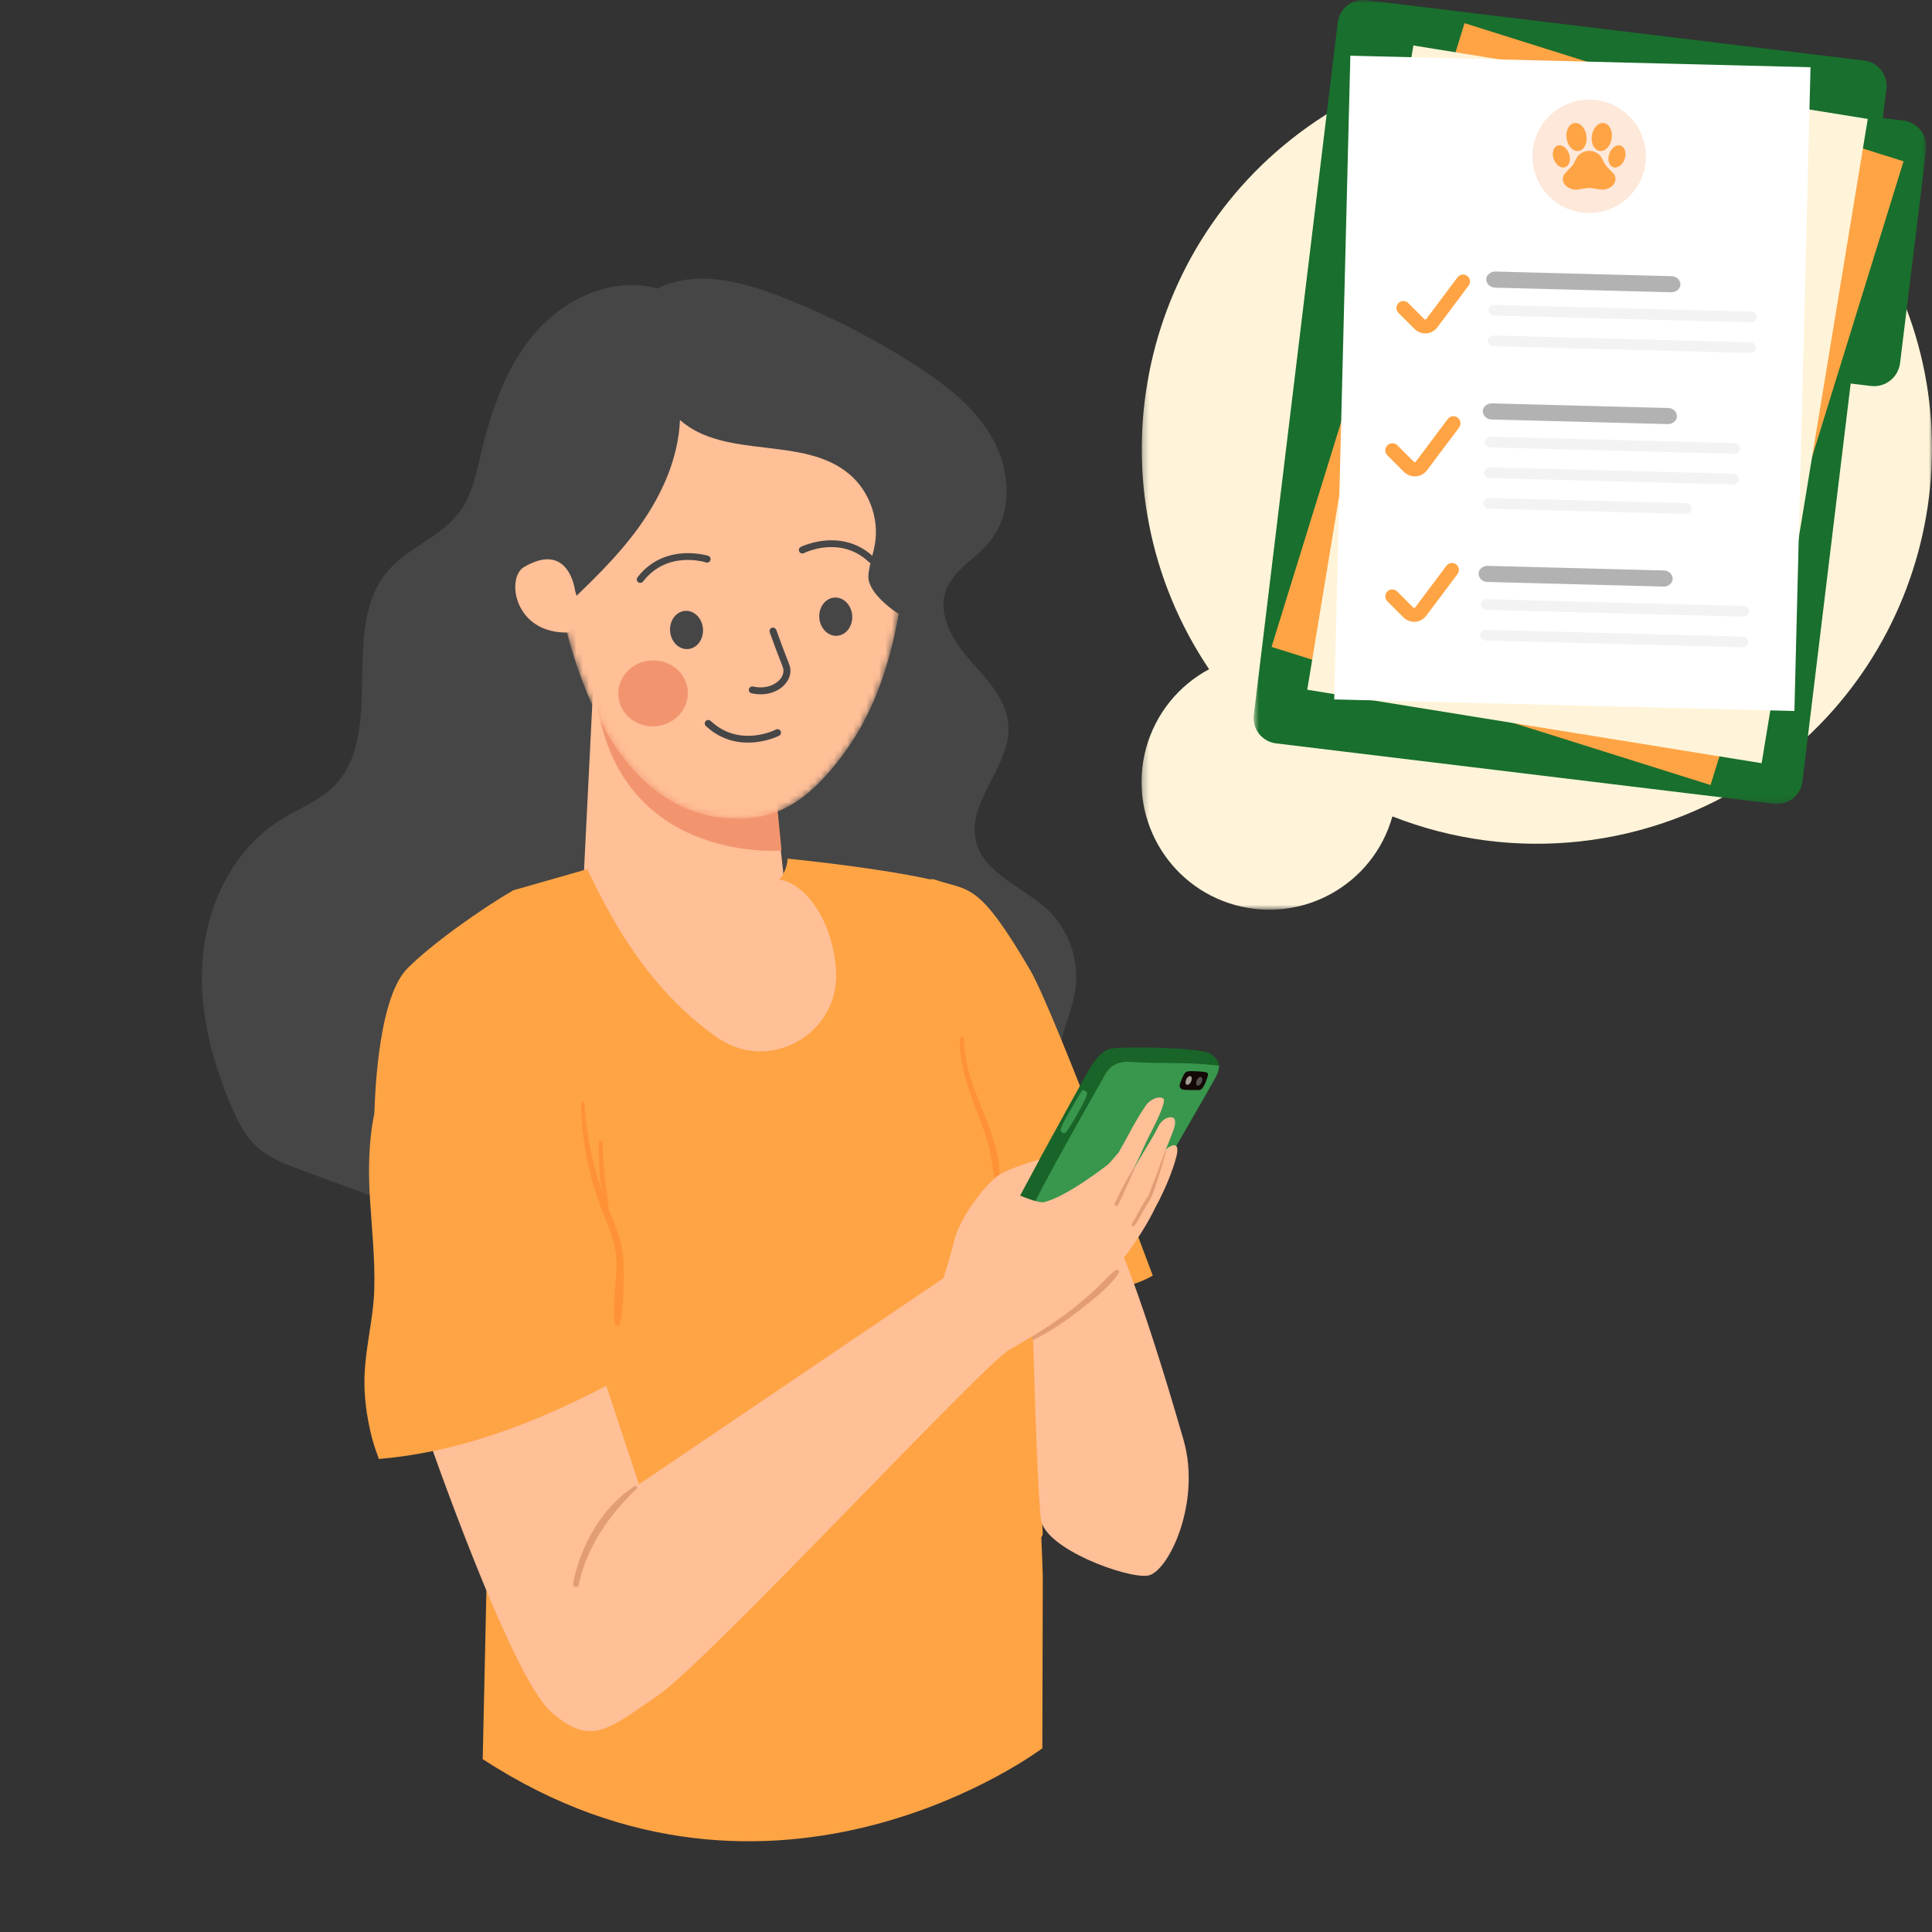 <svg width="300" height="300" viewBox="0 0 300 300" fill="none" xmlns="http://www.w3.org/2000/svg">
<rect x="0" y="0" width="300" height="300" fill="#333333" stroke="none"/>
<path fill-rule="evenodd" clip-rule="evenodd" d="M122.587 196.874C114.847 194.923 107.108 192.972 99.37 191.022C92.73 189.349 85.925 187.6 80.324 183.661C76.543 181.002 73.381 177.388 69.168 175.482C69.829 181.518 72.081 187.374 75.635 192.298C66.037 188.771 56.441 185.242 46.845 181.715C44.334 180.792 41.752 179.825 39.8 177.999C38.01 176.326 36.896 174.065 35.93 171.812C32.693 164.259 30.663 155.995 31.568 147.828C32.472 139.661 36.623 131.61 43.602 127.274C46.267 125.617 49.31 124.496 51.584 122.334C60.18 114.152 52.517 97.793 60.175 88.728C63.364 84.955 68.644 83.317 71.51 79.294C73.265 76.833 73.899 73.774 74.593 70.832C76.217 63.939 78.506 56.967 83.149 51.618C87.791 46.27 95.272 42.88 102.085 44.81C107.954 41.844 115.048 43.655 121.178 46.035C128.449 48.855 135.437 52.408 142.001 56.62C146.756 59.669 151.428 63.219 154.166 68.16C156.905 73.1 157.26 79.737 153.679 84.106C151.49 86.777 147.994 88.512 146.864 91.774C145.564 95.528 147.992 99.501 150.6 102.496C153.209 105.49 156.289 108.576 156.582 112.537C157.054 118.91 150.028 124.454 151.565 130.658C152.828 135.748 158.898 137.688 162.702 141.298C165.985 144.413 167.633 149.164 166.987 153.643C166.455 157.322 164.493 160.753 164.463 164.47C164.419 170.456 170.368 175.762 176.311 175.034C170.368 180.825 160.702 182.379 153.243 178.742C152.603 182.191 153.285 185.868 155.119 188.858C142.909 190.394 130.21 187.727 119.647 181.412C118.268 186.656 119.379 192.5 122.587 196.874Z" fill="#464646"/>
<path fill-rule="evenodd" clip-rule="evenodd" d="M90.296 143.019L92.199 104.76L119.022 112.042L122.297 141.517L90.296 143.019Z" fill="#FFBF97"/>
<path fill-rule="evenodd" clip-rule="evenodd" d="M120.07 118.936L121.357 132.075C121.357 132.075 93.874 134.427 92.267 105.035C90.947 80.874 120.07 118.936 120.07 118.936Z" fill="#F2956E"/>
<mask id="mask0_1340_11680" style="mask-type:luminance" maskUnits="userSpaceOnUse" x="84" y="48" width="58" height="80">
<path fill-rule="evenodd" clip-rule="evenodd" d="M107.317 49.097C101.408 50.514 96.959 53.05 93.636 56.255C89.468 60.276 87.152 64.527 85.944 68.823C83.358 78.023 85.794 88.191 86.603 92.092C87.16 93.628 91.019 120.497 108.008 126.099C110.432 126.898 113.129 127.263 116.139 127.051C119.801 126.797 124.212 125.382 129.312 119.213C135.422 111.822 140.094 101.721 141.099 80.609C141.196 78.578 141.284 76.871 141.311 75.355C141.427 68.485 139.976 64.827 135.818 59.872C132.081 55.417 127.395 52.318 122.603 50.498C119.128 49.18 115.597 48.535 112.332 48.535C110.565 48.535 108.876 48.724 107.317 49.097Z" fill="white"/>
</mask>
<g mask="url(#mask0_1340_11680)">
<path fill-rule="evenodd" clip-rule="evenodd" d="M107.317 49.097C101.408 50.514 96.959 53.05 93.636 56.255C89.468 60.276 87.152 64.527 85.944 68.823C83.358 78.023 85.794 88.191 86.603 92.092C87.16 93.628 91.019 120.497 108.008 126.099C110.432 126.898 113.129 127.263 116.139 127.051C119.801 126.797 124.212 125.382 129.312 119.213C135.422 111.822 140.094 101.721 141.099 80.609C141.196 78.578 141.284 76.871 141.311 75.355C141.427 68.485 139.976 64.827 135.818 59.872C132.081 55.417 127.395 52.318 122.603 50.498C119.128 49.18 115.597 48.535 112.332 48.535C110.565 48.535 108.876 48.724 107.317 49.097Z" fill="#FFBF97"/>
</g>
<path fill-rule="evenodd" clip-rule="evenodd" d="M146.037 96.359C146.347 89.022 147.378 81.894 145.952 74.692C143.758 63.617 133.995 52.963 123.091 50.038C112.186 47.114 103.574 46.739 93.746 52.295C91.171 53.751 85.631 60.087 83.719 62.343C78.791 68.162 78.568 76.676 80.19 84.127C81.129 88.44 83.017 93.109 87.085 94.82C91.432 90.722 95.809 86.59 99.289 81.732C102.769 76.875 105.334 71.188 105.585 65.219C112.603 71.439 124.805 67.579 131.936 73.669C134.969 76.261 136.515 80.488 135.869 84.427C135.591 86.111 134.946 87.734 134.842 89.438C134.588 93.597 145.887 99.911 146.037 96.359Z" fill="#464646"/>
<path fill-rule="evenodd" clip-rule="evenodd" d="M89.278 91.626C89.278 91.626 88.335 83.936 81.348 88.063C78.572 89.703 79.777 98.39 88.194 98.218C88.194 98.218 90.955 97.001 89.278 91.626Z" fill="#FFBF97"/>
<path fill-rule="evenodd" clip-rule="evenodd" d="M130.742 84.025C127.313 83.467 124.391 84.901 124.348 84.922C124.081 85.056 123.973 85.382 124.108 85.648C124.241 85.916 124.566 86.023 124.834 85.889C125.064 85.773 130.543 83.108 134.954 87.306C135.171 87.51 135.514 87.504 135.72 87.286C135.926 87.069 135.917 86.727 135.701 86.521C134.103 85.002 132.366 84.29 130.742 84.025Z" fill="#464646"/>
<path fill-rule="evenodd" clip-rule="evenodd" d="M114.588 115.195C118.021 115.728 120.932 114.272 120.975 114.25C121.242 114.114 121.346 113.787 121.209 113.522C121.073 113.255 120.748 113.15 120.482 113.286C120.252 113.404 114.794 116.111 110.351 111.947C110.132 111.745 109.79 111.753 109.585 111.972C109.382 112.191 109.393 112.533 109.61 112.738C111.219 114.244 112.962 114.942 114.588 115.195Z" fill="#464646"/>
<path fill-rule="evenodd" clip-rule="evenodd" d="M103.507 86.407C106.808 85.324 109.916 86.288 109.963 86.303C110.247 86.394 110.403 86.699 110.312 86.983C110.222 87.268 109.918 87.425 109.632 87.334C109.386 87.255 103.561 85.47 99.853 90.299C99.671 90.535 99.331 90.582 99.094 90.399C98.857 90.216 98.812 89.877 98.993 89.64C100.337 87.891 101.944 86.92 103.507 86.407Z" fill="#464646"/>
<path fill-rule="evenodd" clip-rule="evenodd" d="M127.223 95.951C127.348 97.588 128.591 98.829 130 98.721C131.411 98.614 132.453 97.199 132.328 95.562C132.204 93.925 130.961 92.684 129.55 92.792C128.14 92.899 127.098 94.314 127.223 95.951Z" fill="#464646"/>
<path fill-rule="evenodd" clip-rule="evenodd" d="M104.051 98.016C104.176 99.652 105.418 100.894 106.828 100.786C108.239 100.679 109.281 99.264 109.156 97.627C109.031 95.99 107.789 94.749 106.379 94.857C104.968 94.963 103.926 96.379 104.051 98.016Z" fill="#464646"/>
<path fill-rule="evenodd" clip-rule="evenodd" d="M118.99 107.748C120.17 107.568 121.225 107.034 121.933 106.206C122.727 105.279 122.947 104.158 122.537 103.129C121.772 101.2 121.103 99.39 120.558 97.854C120.251 97.101 119.247 97.509 119.554 98.263C120.1 99.799 120.769 101.607 121.532 103.529C121.787 104.172 121.633 104.89 121.111 105.502C120.435 106.292 118.936 107.053 116.941 106.602C116.651 106.536 116.361 106.717 116.292 107.01C116.227 107.302 116.41 107.59 116.701 107.656C117.477 107.833 118.258 107.858 118.99 107.748Z" fill="#464646"/>
<path fill-rule="evenodd" clip-rule="evenodd" d="M96.019 108.085C96.237 110.904 98.828 113.001 101.804 112.768C104.781 112.537 107.016 110.064 106.796 107.246C106.577 104.427 103.987 102.33 101.01 102.561C98.034 102.793 95.8 105.266 96.019 108.085Z" fill="#F2956E"/>
<path fill-rule="evenodd" clip-rule="evenodd" d="M146.715 161.279L153.815 201.948C153.815 201.948 163.252 200.54 170.207 200.377C175.613 200.251 179.001 198.064 179.001 198.064C179.001 198.064 163.708 157.049 159.998 150.694C151.772 136.604 150.529 138.491 145.222 136.604C139.914 134.716 146.715 161.279 146.715 161.279Z" fill="#FFA445"/>
<path fill-rule="evenodd" clip-rule="evenodd" d="M75.756 236.7C77.443 236.972 79.198 237.409 81.003 237.956L81.701 213.605L81.206 148.427L80.645 145.127L79.722 138.242L91.184 134.967C91.184 134.967 103.712 141.211 114.109 139.878C122.426 138.814 122.297 133.328 122.297 133.328C122.297 133.328 144.222 135.469 150.134 138.242L158.983 182.625C158.983 182.625 159.431 189.586 159.999 199.451C160.216 203.247 160.473 207.972 160.734 213.02V213.023C160.816 214.64 160.899 216.292 160.983 217.958C161.063 219.585 161.145 221.224 161.22 222.855C161.365 225.769 161.499 228.666 161.626 231.44C161.657 232.179 161.69 232.91 161.722 233.629C161.788 235.182 161.853 236.686 161.912 238.121C161.92 238.315 161.858 238.506 161.736 238.659C161.722 238.676 161.706 238.691 161.692 238.71C161.781 240.785 161.868 242.835 161.924 244.694L161.854 271.472C161.854 271.472 120.341 302.812 74.955 273.153L75.756 236.7Z" fill="#FFA445"/>
<path fill-rule="evenodd" clip-rule="evenodd" d="M173.518 192.922C173.518 192.922 176.876 199.661 183.774 223.56C186.601 233.355 181.377 244.182 178.231 244.66C174.98 245.152 162.124 240.454 161.626 235.873C160.982 229.974 160.406 207.19 160.406 207.19C160.406 207.19 166.473 197.072 169.019 199.02L173.518 192.922Z" fill="#FFBF97"/>
<path fill-rule="evenodd" clip-rule="evenodd" d="M154.516 177.918C154.02 176.072 153.338 174.275 152.628 172.502C151.188 168.903 149.683 165.265 149.719 161.321C149.724 160.886 149.056 160.886 149.045 161.321C148.944 165.069 150.184 168.61 151.477 172.075C152.147 173.869 152.858 175.65 153.396 177.49C153.924 179.298 153.99 181.204 154.499 182.997C154.571 183.249 154.954 183.259 155.021 182.997C155.434 181.382 154.938 179.486 154.516 177.918Z" fill="#FF9236"/>
<path fill-rule="evenodd" clip-rule="evenodd" d="M120.659 136.604C123.599 136.451 129.045 141.138 129.805 150.457C130.615 160.387 119.569 166.811 111.392 161.119C100.285 153.388 94.448 141.734 91.184 134.967C91.184 134.967 118.006 136.743 120.659 136.604Z" fill="#FFBF97"/>
<path fill-rule="evenodd" clip-rule="evenodd" d="M168.678 166.848C168.678 166.848 170.457 163.333 172.24 162.876C174.021 162.417 186.427 162.667 187.824 163.545C190.108 164.983 189.195 166.387 188.633 167.504C188.069 168.622 173.329 194.051 173.329 194.051C173.329 194.051 172.324 196.501 170.871 196.548C168.392 196.628 155.111 196.635 155.111 196.635C155.111 196.635 152.978 195.528 154.956 191.855C156.933 188.181 167.938 168.082 168.678 166.848Z" fill="#196428"/>
<path fill-rule="evenodd" clip-rule="evenodd" d="M171.641 166.79C166.55 175.843 161.329 184.799 156.955 194.202C156.803 195.012 156.657 195.829 156.538 196.652C160.319 196.696 168.864 196.613 170.871 196.548C172.324 196.502 173.33 194.05 173.33 194.05C173.33 194.05 188.069 168.622 188.632 167.504C188.94 166.892 189.342 166.212 189.273 165.477C184.242 164.865 180.526 165.222 175.509 164.879C173.836 164.764 172.463 165.328 171.641 166.79Z" fill="#38964D"/>
<path fill-rule="evenodd" clip-rule="evenodd" d="M66.186 222.394C66.186 222.394 79.218 260.142 85.51 265.759C91.8 271.377 94.497 268.455 102.137 263.288C109.776 258.119 152.692 211.834 156.735 209.587C158.892 208.39 164.518 205.101 169.692 200.549C174.224 196.565 178.106 190.353 179.44 187.401C181.036 183.868 172.148 180.742 172.148 180.742C172.148 180.742 165.81 185.762 162.128 186.669C161.245 186.887 158.409 185.645 158.409 185.645L161.399 180.046C161.399 180.046 156.437 181.389 154.789 182.7C152.194 184.763 148.871 189.653 148.16 192.661C147.487 195.508 146.477 198.494 146.477 198.494L99.216 230.483L87.757 195.881C87.757 195.881 64.838 204.195 66.186 222.394Z" fill="#FFBF97"/>
<path fill-rule="evenodd" clip-rule="evenodd" d="M86.137 146.611L85.662 144.513C85.002 143.816 84.355 143.132 83.741 142.475C82.389 141.03 80.358 138.785 80.358 138.785L80.296 138.716C80.296 138.716 79.897 138.14 79.721 138.241C74.833 141.043 66.939 146.645 63.241 150.395C58.34 155.363 58.18 172.639 58.131 172.886C57.208 177.367 57.172 181.935 57.467 186.478C57.762 191.021 58.239 195.568 58.12 200.125C57.999 204.835 56.671 209.409 56.593 214.117C56.545 216.932 56.921 219.759 57.568 222.498C57.859 223.733 58.243 224.996 58.709 226.178C58.737 226.25 58.774 226.379 58.816 226.55C72.372 225.404 85.08 220.192 97.091 213.6L93.882 180.977L86.137 146.611Z" fill="#FFA445"/>
<path fill-rule="evenodd" clip-rule="evenodd" d="M173.719 178.919C175.345 176.095 176.136 174.299 177.937 171.633C178.453 170.869 179.778 170.108 180.595 170.539C181.051 170.779 180.4 172.629 178.558 176.151C177.794 177.612 177.008 179.576 176.084 181.377C175.83 181.872 174.722 183.507 174.362 183.973C173.557 183.29 173.014 181.308 172.147 180.741C172.817 179.997 173.561 179.117 173.719 178.919Z" fill="#FFBF97"/>
<path fill-rule="evenodd" clip-rule="evenodd" d="M174.51 183.53C174.783 183.117 175.834 181.975 175.834 181.975C176.954 179.689 178.628 177.427 179.879 174.883C180.403 173.815 181.3 173.545 181.527 173.505C182.911 173.27 182.476 174.834 182.113 175.754C181.126 178.257 180.143 180.981 178.76 183.173C178.607 183.441 178.214 183.988 177.838 184.518C177.093 183.917 175.309 184.046 174.51 183.53Z" fill="#FFBF97"/>
<path fill-rule="evenodd" clip-rule="evenodd" d="M177.034 185.187C177.931 183.456 178.595 181.745 179.81 179.878C180.232 179.227 181.179 178.166 182.012 177.884C182.964 177.561 182.919 178.635 182.666 179.61C182.091 181.811 181.071 184.218 180.057 186.256C180.057 186.256 179.863 186.641 179.862 186.64C179.743 186.859 179.586 187.139 179.44 187.4C178.538 186.822 177.601 186.298 176.64 185.819C176.846 185.498 177.017 185.22 177.034 185.187Z" fill="#FFBF97"/>
<path fill-rule="evenodd" clip-rule="evenodd" d="M187.466 167.346C187.617 166.895 187.669 166.568 187.201 166.481C186.619 166.373 184.631 166.234 184.292 166.397C183.858 166.604 183.718 167.053 183.244 168.244C183.08 168.654 183.22 169.086 183.651 169.182C184.125 169.289 185.668 169.272 186.264 169.255C186.602 169.246 187.042 168.616 187.466 167.346Z" fill="#130806"/>
<path fill-rule="evenodd" clip-rule="evenodd" d="M184.946 167.953C184.775 168.316 184.469 168.532 184.265 168.436C184.058 168.339 184.032 167.966 184.203 167.602C184.374 167.239 184.678 167.023 184.885 167.12C185.089 167.217 185.117 167.59 184.946 167.953Z" fill="#A49F93"/>
<path fill-rule="evenodd" clip-rule="evenodd" d="M186.586 168.076C186.415 168.44 186.11 168.656 185.905 168.559C185.699 168.462 185.672 168.089 185.843 167.726C186.014 167.363 186.318 167.147 186.525 167.243C186.729 167.34 186.757 167.713 186.586 168.076Z" fill="#545050"/>
<path fill-rule="evenodd" clip-rule="evenodd" d="M167.948 169.433C167.948 169.433 164.677 174.789 164.697 175.387C164.717 175.986 165.318 176.089 165.571 175.772C166.098 175.105 169.167 170.032 168.778 169.634C168.391 169.234 168.105 169.174 167.948 169.433Z" fill="#38964D"/>
<path fill-rule="evenodd" clip-rule="evenodd" d="M180.98 178.612C180.484 179.915 180.018 181.231 179.536 182.539C179.151 183.583 178.693 184.678 178.282 185.751C177.328 187.067 176.641 188.579 175.726 190.111C175.608 190.307 175.963 190.524 176.124 190.342C176.674 189.721 177.019 188.921 177.422 188.2C177.712 187.678 178.356 186.614 178.385 186.569C179.112 185.485 179.446 184.085 179.853 182.855C180.31 181.468 180.738 180.06 181.081 178.64C181.098 178.573 181.004 178.551 180.98 178.612Z" fill="#E29D76"/>
<path fill-rule="evenodd" clip-rule="evenodd" d="M176.065 181.342C175.6 182.137 175.152 182.829 174.736 183.597C174.267 184.464 173.497 185.992 173.1 186.893C172.969 187.191 173.345 187.417 173.537 187.149C174.107 186.349 174.671 184.759 175.104 183.879C175.494 183.088 175.797 182.287 176.205 181.423C176.237 181.356 176.111 181.264 176.065 181.342Z" fill="#E29D76"/>
<path fill-rule="evenodd" clip-rule="evenodd" d="M173.192 197.255C172.138 198.076 171.251 199.141 170.271 200.052C169.283 200.968 168.268 201.855 167.222 202.704C165.055 204.457 162.728 206.021 160.356 207.481C160.038 207.678 160.317 208.152 160.646 207.981C163.14 206.69 165.46 205.153 167.67 203.424C169.764 201.784 172.241 199.902 173.714 197.658C173.937 197.315 173.466 197.042 173.192 197.255Z" fill="#E29D76"/>
<path fill-rule="evenodd" clip-rule="evenodd" d="M98.54 230.756C93.419 234.11 90.167 239.96 88.986 245.87C88.874 246.433 89.728 246.675 89.85 246.109C91.141 240.156 94.515 235.317 98.86 231.171C99.075 230.967 98.794 230.589 98.54 230.756Z" fill="#E29D76"/>
<path fill-rule="evenodd" clip-rule="evenodd" d="M94.984 188.931C94.809 188.52 94.639 188.107 94.472 187.693C94.499 187.656 94.517 187.611 94.513 187.553C94.402 185.855 94.064 184.181 93.883 182.489C93.701 180.792 93.6 179.089 93.559 177.382C93.551 176.988 92.941 176.986 92.945 177.382C92.972 179.784 93.012 182.345 93.399 184.789C91.939 180.464 91.028 175.98 90.768 171.392C90.749 171.032 90.196 171.026 90.203 171.392C90.326 177.158 91.427 182.831 93.564 188.194C94.68 190.993 95.795 193.558 95.724 196.64C95.655 199.609 95.049 202.677 95.492 205.633C95.551 206.023 96.151 205.982 96.238 205.633C96.941 202.848 96.787 199.714 96.834 196.857C96.882 193.989 96.102 191.542 94.984 188.931Z" fill="#FF9236"/>
<mask id="mask1_1340_11680" style="mask-type:luminance" maskUnits="userSpaceOnUse" x="177" y="8" width="123" height="134">
<path fill-rule="evenodd" clip-rule="evenodd" d="M177.255 8.322H300V141.264H177.255V8.322Z" fill="white"/>
</mask>
<g mask="url(#mask1_1340_11680)">
<path fill-rule="evenodd" clip-rule="evenodd" d="M187.748 103.916C168.837 75.804 176.295 37.686 204.405 18.774C232.517 -0.137 270.636 7.321 289.547 35.432C308.46 63.543 301.001 101.662 272.89 120.573C256.163 131.826 234.975 134.143 216.212 126.77C213.256 137.323 202.303 143.48 191.75 140.523C181.197 137.567 175.04 126.615 177.996 116.062C179.455 110.853 182.978 106.466 187.748 103.916Z" fill="#FFF4D9"/>
</g>
<mask id="mask2_1340_11680" style="mask-type:luminance" maskUnits="userSpaceOnUse" x="194" y="0" width="106" height="125">
<path fill-rule="evenodd" clip-rule="evenodd" d="M194.662 0H299.126V124.836H194.662V0Z" fill="white"/>
</mask>
<g mask="url(#mask2_1340_11680)">
<path fill-rule="evenodd" clip-rule="evenodd" d="M295.537 18.722L292.37 18.334L292.917 13.81C293.18 11.639 291.633 9.666 289.462 9.402L212.137 0.028C209.965 -0.235 207.992 1.312 207.728 3.483L194.691 111.026C194.428 113.197 195.975 115.17 198.146 115.432L275.473 124.807C277.644 125.07 279.617 123.524 279.88 121.353L287.372 59.552L290.49 59.934C292.73 60.209 294.768 58.615 295.042 56.376L299.095 23.273C299.37 21.033 297.777 18.997 295.537 18.722Z" fill="#196F2D"/>
</g>
<path fill-rule="evenodd" clip-rule="evenodd" d="M265.614 121.9L295.582 25.047L227.414 3.599L197.446 100.452L265.614 121.9Z" fill="#FFA445"/>
<path fill-rule="evenodd" clip-rule="evenodd" d="M273.545 118.509L290.026 18.469L219.469 7.063L202.99 107.103L273.545 118.509Z" fill="#FFF4D9"/>
<path fill-rule="evenodd" clip-rule="evenodd" d="M278.636 110.402L281.136 10.441L209.682 8.648L207.18 108.606L278.636 110.402Z" fill="white"/>
<path fill-rule="evenodd" clip-rule="evenodd" d="M232.142 44.664C232.386 44.672 232.628 44.677 232.872 44.684C233.536 44.701 234.198 44.719 234.861 44.736C235.842 44.761 236.823 44.788 237.804 44.813L241.394 44.907C242.711 44.942 244.03 44.977 245.347 45.011L249.319 45.116C250.553 45.148 251.787 45.181 253.022 45.213C254.064 45.241 255.107 45.268 256.151 45.296C256.901 45.315 257.652 45.335 258.402 45.355C258.758 45.364 259.113 45.377 259.469 45.383C259.485 45.383 259.5 45.383 259.516 45.384C260.241 45.402 260.952 44.847 260.935 44.171C260.92 43.492 260.359 42.904 259.582 42.885C259.337 42.878 259.093 42.872 258.851 42.865C258.187 42.848 257.524 42.83 256.862 42.813L253.919 42.736C252.723 42.704 251.525 42.673 250.329 42.641C249.01 42.607 247.693 42.572 246.376 42.537C245.052 42.502 243.728 42.468 242.404 42.433C241.17 42.401 239.936 42.368 238.701 42.336C237.658 42.308 236.616 42.28 235.572 42.253C234.822 42.234 234.071 42.214 233.321 42.194C232.965 42.185 232.609 42.171 232.254 42.166C232.238 42.166 232.223 42.165 232.207 42.165C231.482 42.145 230.771 42.702 230.787 43.378C230.803 44.056 231.364 44.643 232.142 44.664Z" fill="#B2B2B2"/>
<path fill-rule="evenodd" clip-rule="evenodd" d="M232.027 49.005C232.385 49.015 232.743 49.024 233.1 49.033C234.064 49.059 235.029 49.084 235.993 49.109C237.422 49.147 238.851 49.185 240.282 49.223C242.025 49.268 243.768 49.314 245.513 49.36C247.417 49.409 249.32 49.46 251.223 49.51C253.159 49.561 255.093 49.611 257.027 49.662C258.818 49.709 260.611 49.756 262.402 49.803C263.921 49.843 265.44 49.883 266.96 49.923L270.236 50.01C270.753 50.022 271.269 50.042 271.785 50.05C271.809 50.05 271.831 50.052 271.854 50.052C272.337 50.064 272.81 49.694 272.8 49.242C272.789 48.791 272.416 48.399 271.897 48.385C271.539 48.376 271.182 48.367 270.824 48.357C269.861 48.332 268.896 48.307 267.932 48.282C266.503 48.244 265.074 48.206 263.643 48.168C261.9 48.123 260.156 48.077 258.411 48.031C256.508 47.981 254.605 47.931 252.701 47.88C250.766 47.83 248.832 47.779 246.898 47.729C245.106 47.681 243.314 47.635 241.523 47.587C240.004 47.548 238.485 47.507 236.965 47.468C235.872 47.439 234.781 47.411 233.688 47.381C233.172 47.368 232.656 47.349 232.138 47.34C232.116 47.34 232.093 47.339 232.071 47.339C231.587 47.326 231.114 47.697 231.124 48.148C231.135 48.6 231.508 48.991 232.027 49.005Z" fill="#F3F3F3"/>
<path fill-rule="evenodd" clip-rule="evenodd" d="M231.902 53.763C232.26 53.773 232.618 53.781 232.975 53.791C233.939 53.816 234.904 53.841 235.868 53.867C237.297 53.904 238.726 53.942 240.157 53.98C241.9 54.025 243.643 54.071 245.388 54.118C247.292 54.167 249.195 54.217 251.098 54.268C253.034 54.318 254.968 54.369 256.902 54.419C258.693 54.467 260.486 54.513 262.277 54.561C263.796 54.6 265.315 54.641 266.835 54.68C267.928 54.709 269.019 54.738 270.111 54.767C270.628 54.78 271.144 54.799 271.66 54.808C271.684 54.808 271.706 54.809 271.729 54.809C272.213 54.822 272.685 54.451 272.675 54C272.664 53.548 272.291 53.157 271.772 53.143C271.414 53.133 271.057 53.125 270.699 53.115C269.736 53.09 268.771 53.064 267.807 53.039C266.378 53.001 264.949 52.963 263.518 52.925C261.775 52.88 260.031 52.834 258.286 52.788C256.383 52.739 254.48 52.688 252.576 52.638L246.773 52.486C244.981 52.439 243.189 52.392 241.398 52.345C239.879 52.306 238.36 52.265 236.84 52.225C235.747 52.196 234.656 52.168 233.563 52.139C233.047 52.126 232.531 52.106 232.013 52.098C231.991 52.098 231.968 52.096 231.946 52.096C231.462 52.084 230.989 52.454 230.999 52.906C231.01 53.357 231.383 53.749 231.902 53.763Z" fill="#F3F3F3"/>
<path fill-rule="evenodd" clip-rule="evenodd" d="M231.604 65.135C231.848 65.142 232.09 65.148 232.334 65.155C232.998 65.172 233.66 65.19 234.323 65.207L237.266 65.284C238.462 65.315 239.66 65.347 240.856 65.378C242.173 65.413 243.492 65.448 244.809 65.482C246.133 65.517 247.457 65.552 248.781 65.587C250.015 65.619 251.25 65.652 252.484 65.684C253.526 65.712 254.569 65.739 255.613 65.767C256.363 65.786 257.114 65.806 257.864 65.826C258.22 65.835 258.575 65.848 258.931 65.854C258.947 65.854 258.962 65.854 258.978 65.855C259.703 65.873 260.414 65.318 260.397 64.642C260.382 63.963 259.821 63.375 259.044 63.356C258.8 63.349 258.556 63.343 258.313 63.336C257.65 63.319 256.986 63.301 256.324 63.284C255.342 63.258 254.362 63.232 253.381 63.207C252.185 63.175 250.987 63.144 249.791 63.112C248.472 63.078 247.155 63.043 245.838 63.008C244.514 62.973 243.19 62.939 241.866 62.904L238.164 62.807C237.12 62.779 236.078 62.751 235.034 62.724C234.284 62.705 233.534 62.685 232.783 62.666C232.427 62.656 232.071 62.642 231.716 62.638C231.7 62.638 231.685 62.636 231.67 62.636C230.944 62.617 230.233 63.173 230.249 63.849C230.266 64.527 230.827 65.115 231.604 65.135Z" fill="#B2B2B2"/>
<path fill-rule="evenodd" clip-rule="evenodd" d="M231.24 78.991C231.512 78.998 231.784 79.005 232.056 79.012C232.795 79.032 233.536 79.051 234.276 79.071C235.37 79.099 236.466 79.129 237.56 79.156C238.895 79.192 240.232 79.227 241.567 79.262C243.03 79.301 244.493 79.339 245.955 79.378C247.432 79.416 248.909 79.455 250.385 79.495C251.762 79.53 253.139 79.566 254.515 79.603C255.68 79.633 256.842 79.664 258.005 79.694C258.841 79.716 259.678 79.739 260.514 79.76C260.908 79.771 261.304 79.786 261.698 79.792C261.715 79.792 261.733 79.792 261.75 79.793C262.234 79.806 262.706 79.434 262.697 78.984C262.685 78.532 262.312 78.14 261.793 78.126C261.521 78.119 261.249 78.112 260.977 78.105C260.238 78.085 259.497 78.065 258.757 78.047C257.663 78.018 256.567 77.99 255.473 77.96C254.138 77.925 252.803 77.89 251.466 77.855C250.003 77.817 248.54 77.778 247.077 77.74C245.601 77.701 244.125 77.661 242.648 77.624L238.518 77.514C237.355 77.485 236.191 77.454 235.028 77.423C234.192 77.4 233.356 77.379 232.52 77.357C232.125 77.347 231.73 77.33 231.335 77.326C231.318 77.326 231.301 77.325 231.283 77.325C230.799 77.312 230.327 77.682 230.336 78.134C230.348 78.586 230.721 78.977 231.24 78.991Z" fill="#F3F3F3"/>
<path fill-rule="evenodd" clip-rule="evenodd" d="M231.365 74.234C231.703 74.242 232.042 74.252 232.38 74.26C233.293 74.284 234.206 74.308 235.119 74.332C236.478 74.368 237.837 74.403 239.197 74.44C240.843 74.483 242.491 74.525 244.138 74.569C245.947 74.617 247.757 74.664 249.566 74.712C251.392 74.76 253.22 74.807 255.046 74.856C256.75 74.9 258.453 74.945 260.157 74.99C261.596 75.027 263.035 75.065 264.475 75.103L267.581 75.184C268.071 75.199 268.561 75.217 269.052 75.224C269.073 75.224 269.094 75.225 269.115 75.225C269.599 75.238 270.073 74.868 270.062 74.416C270.05 73.964 269.677 73.573 269.158 73.559C268.82 73.55 268.482 73.541 268.143 73.532L265.404 73.461C264.045 73.424 262.686 73.389 261.326 73.353C259.68 73.309 258.033 73.267 256.387 73.224C254.577 73.176 252.767 73.128 250.957 73.081C249.131 73.033 247.305 72.985 245.477 72.936C243.775 72.893 242.07 72.848 240.368 72.803C238.927 72.765 237.488 72.727 236.049 72.689C235.014 72.661 233.979 72.635 232.942 72.608C232.453 72.594 231.962 72.576 231.471 72.569C231.45 72.569 231.429 72.567 231.408 72.567C230.924 72.555 230.452 72.925 230.461 73.377C230.473 73.828 230.846 74.22 231.365 74.234Z" fill="#F3F3F3"/>
<path fill-rule="evenodd" clip-rule="evenodd" d="M231.49 69.476C231.828 69.485 232.167 69.495 232.505 69.503C233.418 69.527 234.331 69.551 235.244 69.574C236.603 69.611 237.962 69.646 239.322 69.682C240.968 69.726 242.616 69.768 244.263 69.811C246.072 69.859 247.882 69.907 249.691 69.954C251.517 70.002 253.345 70.05 255.171 70.099C256.875 70.142 258.578 70.187 260.282 70.232C261.721 70.27 263.16 70.308 264.6 70.346L267.706 70.427C268.196 70.441 268.686 70.46 269.177 70.466C269.198 70.466 269.219 70.468 269.24 70.468C269.724 70.481 270.198 70.11 270.187 69.659C270.177 69.207 269.802 68.816 269.283 68.802C268.945 68.793 268.607 68.783 268.268 68.775L265.529 68.703C264.17 68.667 262.811 68.632 261.451 68.595C259.805 68.552 258.158 68.51 256.512 68.466C254.702 68.419 252.892 68.371 251.082 68.323C249.256 68.276 247.43 68.228 245.602 68.179C243.9 68.135 242.195 68.091 240.493 68.046C239.052 68.008 237.613 67.97 236.174 67.932C235.139 67.904 234.104 67.877 233.067 67.851C232.578 67.837 232.087 67.818 231.596 67.811C231.575 67.811 231.554 67.81 231.533 67.81C231.049 67.797 230.577 68.168 230.586 68.619C230.598 69.071 230.971 69.462 231.49 69.476Z" fill="#F3F3F3"/>
<path fill-rule="evenodd" clip-rule="evenodd" d="M230.941 90.364C231.185 90.371 231.428 90.376 231.672 90.383C232.335 90.4 232.997 90.418 233.66 90.435L236.603 90.513C237.799 90.543 238.997 90.576 240.194 90.606C241.511 90.641 242.829 90.677 244.146 90.71C245.47 90.745 246.794 90.78 248.118 90.815C249.352 90.848 250.587 90.88 251.821 90.912C252.863 90.94 253.907 90.967 254.95 90.995C255.701 91.015 256.451 91.034 257.201 91.054C257.558 91.064 257.912 91.076 258.269 91.082C258.284 91.082 258.299 91.082 258.315 91.083C259.04 91.102 259.751 90.546 259.734 89.87C259.719 89.191 259.158 88.604 258.381 88.584C258.137 88.577 257.893 88.571 257.65 88.564C256.987 88.547 256.323 88.529 255.661 88.512C254.679 88.486 253.699 88.46 252.719 88.435C251.522 88.403 250.324 88.372 249.128 88.34C247.81 88.306 246.493 88.271 245.176 88.236C243.852 88.201 242.528 88.167 241.203 88.132C239.969 88.1 238.735 88.068 237.501 88.035C236.457 88.007 235.415 87.979 234.372 87.953C233.621 87.933 232.871 87.913 232.12 87.894C231.764 87.884 231.408 87.87 231.053 87.866C231.038 87.866 231.022 87.864 231.007 87.864C230.282 87.845 229.571 88.402 229.586 89.078C229.603 89.755 230.164 90.343 230.941 90.364Z" fill="#B2B2B2"/>
<path fill-rule="evenodd" clip-rule="evenodd" d="M230.827 94.705C231.184 94.715 231.542 94.723 231.9 94.733C232.863 94.758 233.828 94.783 234.792 94.808C236.221 94.846 237.65 94.884 239.081 94.922C240.824 94.967 242.568 95.013 244.313 95.059C246.216 95.109 248.119 95.159 250.022 95.21C251.958 95.26 253.892 95.311 255.826 95.361C257.617 95.409 259.41 95.455 261.201 95.503C262.72 95.542 264.239 95.583 265.759 95.622C266.852 95.651 267.943 95.68 269.036 95.709C269.552 95.722 270.068 95.741 270.584 95.75C270.608 95.75 270.63 95.751 270.653 95.751C271.137 95.764 271.609 95.393 271.6 94.942C271.588 94.49 271.215 94.099 270.696 94.085C270.339 94.075 269.981 94.067 269.623 94.057C268.66 94.031 267.695 94.006 266.731 93.981C265.302 93.943 263.873 93.905 262.442 93.867C260.699 93.822 258.955 93.776 257.211 93.73C255.307 93.681 253.404 93.63 251.501 93.58C249.565 93.529 247.631 93.479 245.697 93.428C243.906 93.381 242.113 93.334 240.322 93.287L235.764 93.167L232.487 93.081C231.971 93.068 231.455 93.048 230.938 93.04C230.915 93.04 230.893 93.038 230.87 93.038C230.386 93.026 229.914 93.396 229.923 93.848C229.935 94.299 230.308 94.691 230.827 94.705Z" fill="#F3F3F3"/>
<path fill-rule="evenodd" clip-rule="evenodd" d="M230.702 99.462C231.059 99.472 231.417 99.48 231.775 99.49C232.738 99.515 233.703 99.541 234.667 99.566C236.096 99.604 237.525 99.642 238.956 99.68C240.699 99.724 242.443 99.771 244.188 99.817C246.091 99.866 247.994 99.916 249.897 99.967C251.833 100.018 253.767 100.068 255.701 100.119C257.492 100.166 259.285 100.212 261.076 100.26C262.595 100.299 264.114 100.34 265.634 100.379C266.727 100.409 267.818 100.437 268.911 100.466C269.427 100.479 269.943 100.499 270.459 100.507C270.483 100.507 270.505 100.508 270.528 100.508C271.012 100.521 271.484 100.151 271.475 99.699C271.463 99.248 271.09 98.856 270.571 98.842C270.214 98.832 269.856 98.824 269.498 98.814C268.535 98.789 267.57 98.764 266.606 98.738C265.177 98.701 263.748 98.663 262.317 98.625C260.574 98.58 258.83 98.534 257.086 98.487C255.182 98.438 253.279 98.388 251.376 98.337C249.44 98.287 247.506 98.236 245.572 98.186C243.781 98.138 241.988 98.092 240.197 98.044C238.678 98.005 237.159 97.964 235.639 97.925C234.546 97.895 233.455 97.867 232.362 97.838C231.846 97.825 231.33 97.806 230.813 97.797C230.79 97.797 230.768 97.796 230.745 97.796C230.261 97.783 229.789 98.153 229.798 98.605C229.81 99.057 230.183 99.448 230.702 99.462Z" fill="#F3F3F3"/>
<path fill-rule="evenodd" clip-rule="evenodd" d="M221.306 51.776C220.803 51.776 220.315 51.614 219.905 51.306C219.822 51.243 219.74 51.172 219.664 51.096L217.148 48.581C216.728 48.16 216.728 47.479 217.148 47.058C217.569 46.639 218.25 46.639 218.671 47.058L221.184 49.572C221.252 49.623 221.302 49.625 221.337 49.62C221.371 49.616 221.42 49.599 221.458 49.55L226.323 43.062C226.681 42.587 227.356 42.491 227.831 42.846C228.307 43.204 228.403 43.878 228.046 44.354L223.179 50.844C222.803 51.343 222.256 51.666 221.637 51.754C221.527 51.769 221.416 51.776 221.306 51.776Z" fill="#FFA445"/>
<path fill-rule="evenodd" clip-rule="evenodd" d="M219.679 73.97C219.164 73.97 218.667 73.804 218.249 73.489C218.163 73.425 218.08 73.353 218.002 73.275L215.432 70.706C215.003 70.277 215.003 69.581 215.432 69.152C215.861 68.723 216.559 68.723 216.988 69.152L219.554 71.719C219.623 71.772 219.675 71.773 219.71 71.769C219.745 71.763 219.796 71.747 219.834 71.696L224.804 65.07C225.169 64.584 225.858 64.487 226.343 64.85C226.828 65.215 226.928 65.903 226.563 66.389L221.592 73.017C221.207 73.528 220.648 73.858 220.017 73.946C219.904 73.961 219.791 73.97 219.679 73.97Z" fill="#FFA445"/>
<path fill-rule="evenodd" clip-rule="evenodd" d="M219.584 96.559C219.08 96.559 218.592 96.396 218.183 96.089C218.099 96.026 218.017 95.955 217.942 95.879L215.425 93.364C215.006 92.943 215.006 92.262 215.425 91.841C215.846 91.421 216.528 91.421 216.949 91.841L219.462 94.354C219.529 94.406 219.58 94.408 219.615 94.403C219.649 94.399 219.698 94.382 219.735 94.333L224.601 87.845C224.959 87.37 225.633 87.274 226.109 87.629C226.584 87.987 226.681 88.661 226.323 89.137L221.456 95.626C221.081 96.126 220.534 96.448 219.915 96.537C219.804 96.552 219.693 96.559 219.584 96.559Z" fill="#FFA445"/>
<path fill-rule="evenodd" clip-rule="evenodd" d="M255.565 24.273C255.565 19.412 251.625 15.472 246.764 15.472C241.902 15.472 237.962 19.412 237.962 24.273C237.962 29.135 241.902 33.075 246.764 33.075C251.625 33.075 255.565 29.135 255.565 24.273Z" fill="#FDE8DA"/>
<path fill-rule="evenodd" clip-rule="evenodd" d="M245.043 24.189C245.959 23.172 247.567 23.172 248.483 24.189C248.568 24.282 248.638 24.386 248.695 24.496L249.129 25.337C249.239 25.552 249.381 25.749 249.549 25.923L250.457 26.853C250.579 26.977 250.68 27.121 250.749 27.28C251.172 28.275 250.284 29.36 248.894 29.452C248.786 29.459 248.677 29.454 248.569 29.438L247.116 29.213C246.883 29.178 246.645 29.178 246.41 29.213L244.957 29.438C244.851 29.454 244.741 29.459 244.633 29.452C243.242 29.36 242.354 28.275 242.778 27.28C242.846 27.121 242.949 26.977 243.069 26.853L243.977 25.923C244.145 25.749 244.288 25.552 244.399 25.337L244.832 24.496C244.89 24.386 244.96 24.282 245.043 24.189Z" fill="#FFA445"/>
<path fill-rule="evenodd" clip-rule="evenodd" d="M252.265 24.711C251.934 25.636 251.134 26.194 250.479 25.96C249.824 25.725 249.561 24.786 249.892 23.861C250.221 22.938 251.021 22.379 251.677 22.614C252.332 22.849 252.596 23.787 252.265 24.711Z" fill="#FFA445"/>
<path fill-rule="evenodd" clip-rule="evenodd" d="M241.262 24.711C241.593 25.636 242.393 26.194 243.048 25.96C243.703 25.725 243.966 24.786 243.635 23.861C243.306 22.938 242.506 22.379 241.85 22.614C241.195 22.849 240.931 23.787 241.262 24.711Z" fill="#FFA445"/>
<path fill-rule="evenodd" clip-rule="evenodd" d="M250.264 21.503C250.086 22.7 249.253 23.57 248.403 23.444C247.553 23.317 247.007 22.243 247.185 21.045C247.363 19.846 248.197 18.978 249.047 19.104C249.898 19.23 250.442 20.305 250.264 21.503Z" fill="#FFA445"/>
<path fill-rule="evenodd" clip-rule="evenodd" d="M243.263 21.503C243.441 22.7 244.274 23.57 245.124 23.444C245.974 23.317 246.52 22.243 246.342 21.045C246.164 19.846 245.33 18.978 244.48 19.104C243.629 19.23 243.085 20.305 243.263 21.503Z" fill="#FFA445"/>
</svg>
